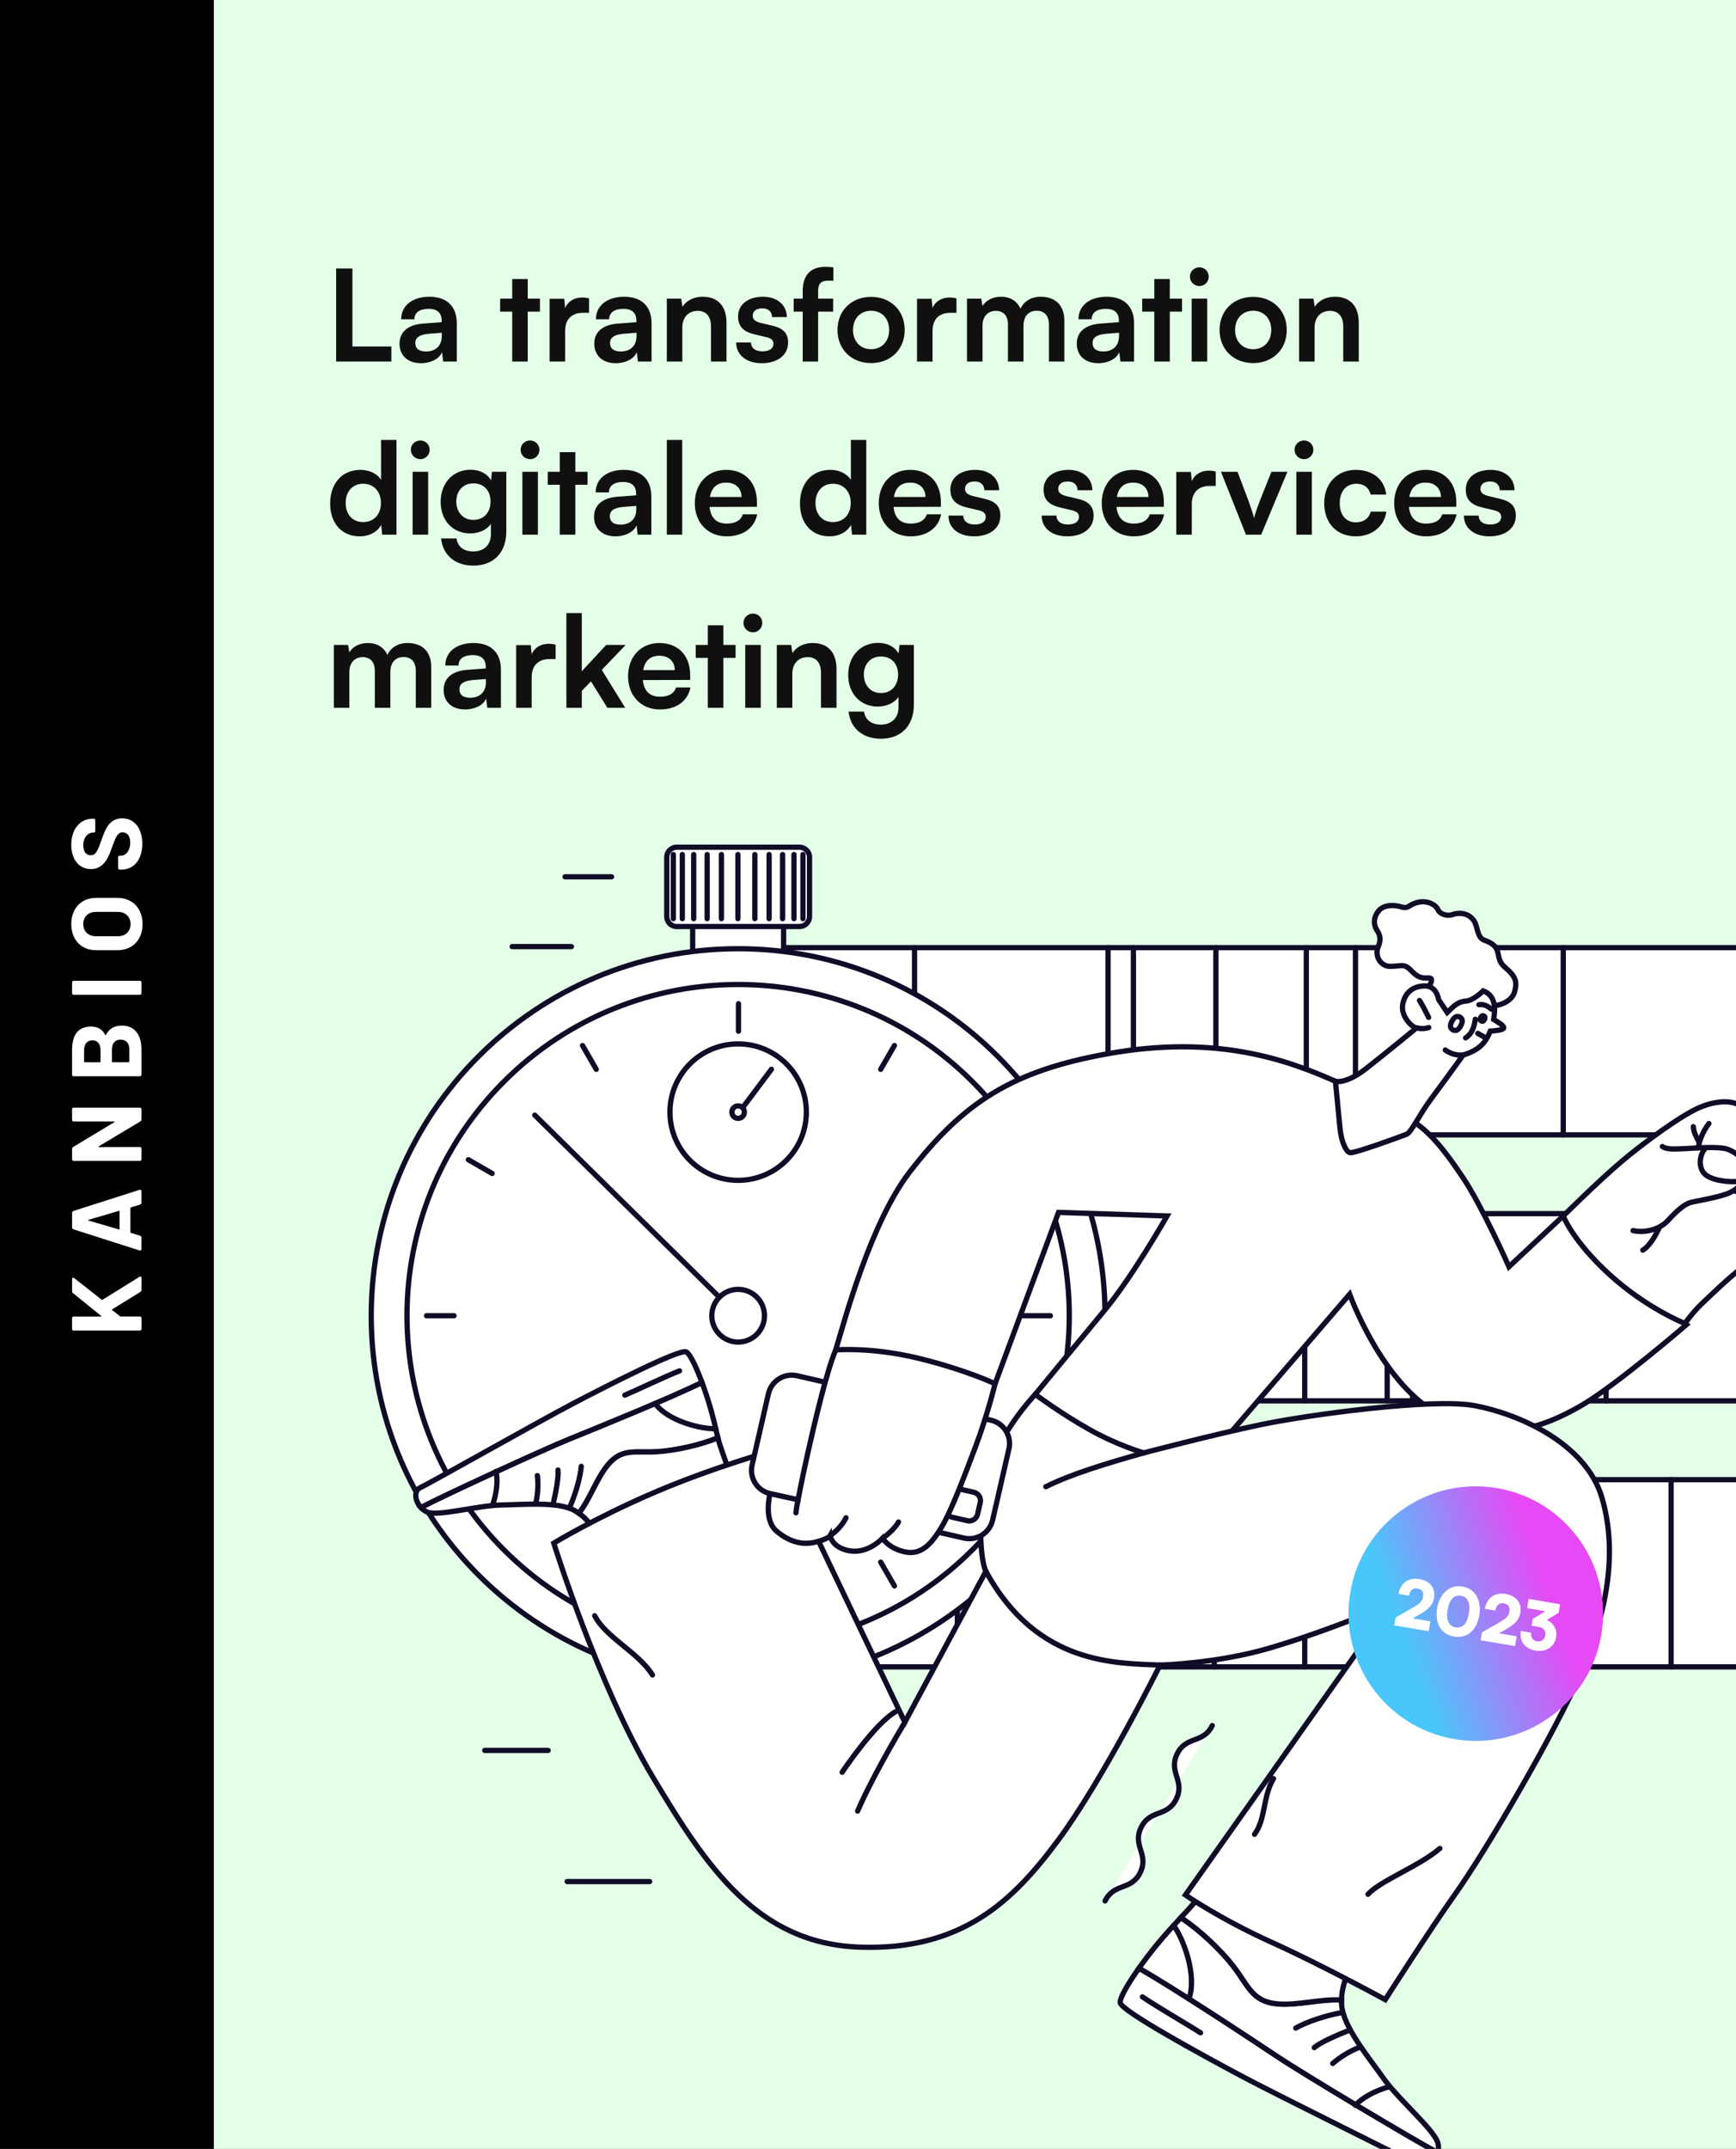 <?xml version="1.0" encoding="UTF-8"?>
<svg xmlns="http://www.w3.org/2000/svg" width="341" height="422" viewBox="0 0 341 422" fill="none">
  <rect x="0" y="0" width="341" height="422" fill="#333333" stroke="none"/>
  <g clip-path="url(#clip0_632_3791)">
    <rect width="341" height="422" fill="#E4FFE7"></rect>
    <path d="M342.584 186.101H152.535V222.865H342.584V186.101Z" fill="white" stroke="#100C27" stroke-width="1.034" stroke-miterlimit="10" stroke-linecap="round" stroke-linejoin="round"></path>
    <path d="M307.066 186.101V222.865" stroke="#100C27" stroke-width="1.034" stroke-miterlimit="10" stroke-linecap="round" stroke-linejoin="round"></path>
    <path d="M266.254 186.101V222.865" stroke="#100C27" stroke-width="1.034" stroke-miterlimit="10" stroke-linecap="round" stroke-linejoin="round"></path>
    <path d="M256.594 186.101V222.865" stroke="#100C27" stroke-width="1.034" stroke-miterlimit="10" stroke-linecap="round" stroke-linejoin="round"></path>
    <path d="M238.836 186.101V222.865" stroke="#100C27" stroke-width="1.034" stroke-miterlimit="10" stroke-linecap="round" stroke-linejoin="round"></path>
    <path d="M222.635 186.101V222.865" stroke="#100C27" stroke-width="1.034" stroke-miterlimit="10" stroke-linecap="round" stroke-linejoin="round"></path>
    <path d="M217.649 186.101V222.865" stroke="#100C27" stroke-width="1.034" stroke-miterlimit="10" stroke-linecap="round" stroke-linejoin="round"></path>
    <path d="M179.641 186.101V222.865" stroke="#100C27" stroke-width="1.034" stroke-miterlimit="10" stroke-linecap="round" stroke-linejoin="round"></path>
    <path d="M152.535 275.103H342.584V238.339L152.535 238.339V275.103Z" fill="white" stroke="#100C27" stroke-width="1.034" stroke-miterlimit="10" stroke-linecap="round" stroke-linejoin="round"></path>
    <path d="M188.053 238.339V275.103" stroke="#100C27" stroke-width="1.034" stroke-miterlimit="10" stroke-linecap="round" stroke-linejoin="round"></path>
    <path d="M228.866 238.339V275.103" stroke="#100C27" stroke-width="1.034" stroke-miterlimit="10" stroke-linecap="round" stroke-linejoin="round"></path>
    <path d="M238.525 238.339V275.103" stroke="#100C27" stroke-width="1.034" stroke-miterlimit="10" stroke-linecap="round" stroke-linejoin="round"></path>
    <path d="M256.284 238.339V275.103" stroke="#100C27" stroke-width="1.034" stroke-miterlimit="10" stroke-linecap="round" stroke-linejoin="round"></path>
    <path d="M272.484 238.339V275.103" stroke="#100C27" stroke-width="1.034" stroke-miterlimit="10" stroke-linecap="round" stroke-linejoin="round"></path>
    <path d="M277.469 238.339V275.103" stroke="#100C27" stroke-width="1.034" stroke-miterlimit="10" stroke-linecap="round" stroke-linejoin="round"></path>
    <path d="M315.479 238.339V275.103" stroke="#100C27" stroke-width="1.034" stroke-miterlimit="10" stroke-linecap="round" stroke-linejoin="round"></path>
    <path d="M152.535 327.341H342.584V290.577H152.535V327.341Z" fill="white" stroke="#100C27" stroke-width="1.034" stroke-miterlimit="10" stroke-linecap="round" stroke-linejoin="round"></path>
    <path d="M188.053 290.576V327.339" stroke="#100C27" stroke-width="1.034" stroke-miterlimit="10" stroke-linecap="round" stroke-linejoin="round"></path>
    <path d="M228.866 290.576V327.339" stroke="#100C27" stroke-width="1.034" stroke-miterlimit="10" stroke-linecap="round" stroke-linejoin="round"></path>
    <path d="M238.525 290.576V327.339" stroke="#100C27" stroke-width="1.034" stroke-miterlimit="10" stroke-linecap="round" stroke-linejoin="round"></path>
    <path d="M256.284 290.576V327.339" stroke="#100C27" stroke-width="1.034" stroke-miterlimit="10" stroke-linecap="round" stroke-linejoin="round"></path>
    <path d="M272.484 290.576V327.339" stroke="#100C27" stroke-width="1.034" stroke-miterlimit="10" stroke-linecap="round" stroke-linejoin="round"></path>
    <path d="M277.469 290.576V327.339" stroke="#100C27" stroke-width="1.034" stroke-miterlimit="10" stroke-linecap="round" stroke-linejoin="round"></path>
    <path d="M328.253 290.576V327.339" stroke="#100C27" stroke-width="1.034" stroke-miterlimit="10" stroke-linecap="round" stroke-linejoin="round"></path>
    <path d="M153.922 180.5H136.06V190.47H153.922V180.5Z" fill="white" stroke="#100C27" stroke-width="1.034" stroke-miterlimit="10"></path>
    <path d="M144.991 330.455C184.796 330.455 217.064 298.187 217.064 258.382C217.064 218.578 184.796 186.31 144.991 186.31C105.187 186.31 72.919 218.578 72.919 258.382C72.919 298.187 105.187 330.455 144.991 330.455Z" fill="white" stroke="#100C27" stroke-width="1.034" stroke-miterlimit="10"></path>
    <path d="M190.985 304.377C216.387 278.974 216.387 237.789 190.985 212.387C165.582 186.985 124.397 186.985 98.995 212.387C73.593 237.789 73.593 278.974 98.995 304.377C124.397 329.779 165.582 329.779 190.985 304.377Z" fill="white" stroke="#100C27" stroke-width="1.034" stroke-miterlimit="10"></path>
    <path d="M145.059 197.11V202.51" stroke="#100C27" stroke-width="1.034" stroke-miterlimit="10" stroke-linecap="round" stroke-linejoin="round"></path>
    <path d="M145.059 314.254V319.656" stroke="#100C27" stroke-width="1.034" stroke-miterlimit="10" stroke-linecap="round" stroke-linejoin="round"></path>
    <path d="M206.33 258.382H200.931" stroke="#100C27" stroke-width="1.034" stroke-miterlimit="10" stroke-linecap="round" stroke-linejoin="round"></path>
    <path d="M89.186 258.382H83.785" stroke="#100C27" stroke-width="1.034" stroke-miterlimit="10" stroke-linecap="round" stroke-linejoin="round"></path>
    <path d="M198.123 227.746L193.446 230.447" stroke="#100C27" stroke-width="1.034" stroke-miterlimit="10" stroke-linecap="round" stroke-linejoin="round"></path>
    <path d="M96.672 286.319L91.995 289.019" stroke="#100C27" stroke-width="1.034" stroke-miterlimit="10" stroke-linecap="round" stroke-linejoin="round"></path>
    <path d="M175.695 205.318L172.993 209.996" stroke="#100C27" stroke-width="1.034" stroke-miterlimit="10" stroke-linecap="round" stroke-linejoin="round"></path>
    <path d="M117.122 306.769L114.422 311.446" stroke="#100C27" stroke-width="1.034" stroke-miterlimit="10" stroke-linecap="round" stroke-linejoin="round"></path>
    <path d="M114.422 205.318L117.122 209.996" stroke="#100C27" stroke-width="1.034" stroke-miterlimit="10" stroke-linecap="round" stroke-linejoin="round"></path>
    <path d="M172.993 306.769L175.695 311.446" stroke="#100C27" stroke-width="1.034" stroke-miterlimit="10" stroke-linecap="round" stroke-linejoin="round"></path>
    <path d="M91.995 227.746L96.672 230.447" stroke="#100C27" stroke-width="1.034" stroke-miterlimit="10" stroke-linecap="round" stroke-linejoin="round"></path>
    <path d="M193.446 286.319L198.123 289.019" stroke="#100C27" stroke-width="1.034" stroke-miterlimit="10" stroke-linecap="round" stroke-linejoin="round"></path>
    <path d="M157.053 181.953H132.929C131.848 181.953 130.971 181.076 130.971 179.995V168.334C130.971 167.253 131.848 166.375 132.929 166.375H157.053C158.134 166.375 159.011 167.253 159.011 168.334V179.995C159.011 181.076 158.134 181.953 157.053 181.953Z" fill="white" stroke="#100C27" stroke-width="1.034" stroke-miterlimit="10"></path>
    <path d="M141.709 167.813V180.412" stroke="#100C27" stroke-width="1.034" stroke-miterlimit="10" stroke-linecap="round" stroke-linejoin="round"></path>
    <path d="M138.905 167.813V180.412" stroke="#100C27" stroke-width="1.034" stroke-miterlimit="10" stroke-linecap="round" stroke-linejoin="round"></path>
    <path d="M136.258 167.813V180.412" stroke="#100C27" stroke-width="1.034" stroke-miterlimit="10" stroke-linecap="round" stroke-linejoin="round"></path>
    <path d="M134.025 167.813V180.412" stroke="#100C27" stroke-width="1.034" stroke-miterlimit="10" stroke-linecap="round" stroke-linejoin="round"></path>
    <path d="M132.26 167.813V180.412" stroke="#100C27" stroke-width="1.034" stroke-miterlimit="10" stroke-linecap="round" stroke-linejoin="round"></path>
    <path d="M148.272 167.813V180.412" stroke="#100C27" stroke-width="1.034" stroke-miterlimit="10" stroke-linecap="round" stroke-linejoin="round"></path>
    <path d="M144.948 167.813V180.412" stroke="#100C27" stroke-width="1.034" stroke-miterlimit="10" stroke-linecap="round" stroke-linejoin="round"></path>
    <path d="M151.075 167.813V180.412" stroke="#100C27" stroke-width="1.034" stroke-miterlimit="10" stroke-linecap="round" stroke-linejoin="round"></path>
    <path d="M153.724 167.813V180.412" stroke="#100C27" stroke-width="1.034" stroke-miterlimit="10" stroke-linecap="round" stroke-linejoin="round"></path>
    <path d="M155.956 167.813V180.412" stroke="#100C27" stroke-width="1.034" stroke-miterlimit="10" stroke-linecap="round" stroke-linejoin="round"></path>
    <path d="M157.721 167.813V180.412" stroke="#100C27" stroke-width="1.034" stroke-miterlimit="10" stroke-linecap="round" stroke-linejoin="round"></path>
    <path d="M144.992 231.797C152.391 231.797 158.389 225.799 158.389 218.4C158.389 211.001 152.391 205.003 144.992 205.003C137.593 205.003 131.595 211.001 131.595 218.4C131.595 225.799 137.593 231.797 144.992 231.797Z" fill="white" stroke="#100C27" stroke-width="1.034" stroke-miterlimit="10" stroke-linecap="round" stroke-linejoin="round"></path>
    <path d="M146.217 218.4C146.217 219.078 145.669 219.626 144.991 219.626C144.314 219.626 143.766 219.078 143.766 218.4C143.766 217.723 144.314 217.174 144.991 217.174C145.667 217.174 146.217 217.723 146.217 218.4Z" fill="white" stroke="#100C27" stroke-width="1.034" stroke-miterlimit="10" stroke-linecap="round" stroke-linejoin="round"></path>
    <path d="M151.534 209.987L145.926 217.465" stroke="#100C27" stroke-width="1.034" stroke-miterlimit="10" stroke-linecap="round" stroke-linejoin="round"></path>
    <path d="M105.04 218.988L144.781 258.175" stroke="#100C27" stroke-width="1.034" stroke-miterlimit="10" stroke-linecap="round" stroke-linejoin="round"></path>
    <path d="M144.992 263.558C147.85 263.558 150.167 261.241 150.167 258.382C150.167 255.524 147.85 253.207 144.992 253.207C142.133 253.207 139.816 255.524 139.816 258.382C139.816 261.241 142.133 263.558 144.992 263.558Z" fill="white" stroke="#100C27" stroke-width="1.034" stroke-miterlimit="10"></path>
    <path d="M282.437 422.765C277.972 420.426 256.286 407.479 250.883 403.878C245.64 400.38 230.036 390.07 223.706 386.541C224.792 385.002 225.989 383.431 227.101 382.069C228.887 379.88 230.514 378.137 231.964 376.577C235.643 378.99 239.761 382.904 242.263 386.121C245.171 389.858 245.899 392.975 250.676 393.494C254.805 393.941 259.547 392.454 263.507 392.775C263.501 393.147 263.514 393.525 263.551 393.909C263.966 398.166 268.745 403.878 271.758 408.137C274.768 412.394 281.83 418.316 282.454 420.91C282.602 421.526 282.58 422.165 282.437 422.765Z" fill="white" stroke="#100C27" stroke-width="1.034" stroke-miterlimit="10"></path>
    <path d="M265.631 385.912C265.631 385.912 263.564 389.01 263.507 392.777C259.547 392.454 254.803 393.942 250.676 393.496C245.897 392.977 245.17 389.86 242.263 386.122C239.761 382.905 235.643 378.992 231.964 376.578C233.126 375.327 234.176 374.189 235.1 373.037L265.631 385.912Z" fill="white" stroke="#100C27" stroke-width="1.034" stroke-miterlimit="10"></path>
    <path d="M282.437 422.765C281.975 424.701 280.244 426.248 278.82 425.375C276.949 424.232 251.507 411.771 243.718 407.615C235.929 403.462 220.143 394.842 220.039 393.283C219.97 392.265 221.641 389.461 223.706 386.541C230.036 390.07 245.638 400.379 250.883 403.877C256.284 407.479 277.97 420.426 282.437 422.765Z" fill="white" stroke="#100C27" stroke-width="1.034" stroke-miterlimit="10"></path>
    <path d="M263.448 395.259C260.54 395.778 256.697 397.025 254.517 398.271Z" fill="white"></path>
    <path d="M263.448 395.259C260.54 395.778 256.697 397.025 254.517 398.271" stroke="#100C27" stroke-width="1.034" stroke-miterlimit="10" stroke-linecap="round" stroke-linejoin="round"></path>
    <path d="M265.11 398.687C262.411 399.724 259.19 401.179 258.152 402.114Z" fill="white"></path>
    <path d="M265.11 398.687C262.411 399.724 259.19 401.179 258.152 402.114" stroke="#100C27" stroke-width="1.034" stroke-miterlimit="10" stroke-linecap="round" stroke-linejoin="round"></path>
    <path d="M266.876 402.114C265.007 402.841 262.93 404.191 261.787 405.229Z" fill="white"></path>
    <path d="M266.876 402.114C265.007 402.841 262.93 404.191 261.787 405.229" stroke="#100C27" stroke-width="1.034" stroke-miterlimit="10" stroke-linecap="round" stroke-linejoin="round"></path>
    <path d="M272.9 409.799C270.097 410.527 267.395 412.084 266.254 413.433Z" fill="white"></path>
    <path d="M272.9 409.799C270.097 410.527 267.395 412.084 266.254 413.433" stroke="#100C27" stroke-width="1.034" stroke-miterlimit="10" stroke-linecap="round" stroke-linejoin="round"></path>
    <path d="M230.528 378.125C232.397 380.617 235.202 387.887 233.54 392.559Z" fill="white"></path>
    <path d="M230.528 378.125C232.397 380.617 235.202 387.887 233.54 392.559" stroke="#100C27" stroke-width="1.034" stroke-miterlimit="10" stroke-linecap="round" stroke-linejoin="round"></path>
    <path d="M224.4 392.144C226.79 393.806 234.267 398.168 235.823 399.205Z" fill="white"></path>
    <path d="M224.4 392.144C226.79 393.806 234.267 398.168 235.823 399.205" stroke="#100C27" stroke-width="1.034" stroke-miterlimit="10" stroke-linecap="round" stroke-linejoin="round"></path>
    <path d="M82.67 296.041C86.568 293.967 106.645 284.683 111.919 282.556C117.039 280.492 132.201 274.305 137.882 271.471C138.458 273.017 139.002 274.658 139.439 276.136C140.139 278.51 140.595 280.547 141.007 282.366C137.444 283.833 132.579 284.878 129.017 285.099C124.878 285.354 122.264 284.34 119.528 287.54C117.165 290.305 115.896 294.469 113.708 297.173C113.443 296.986 113.164 296.808 112.867 296.644C109.585 294.841 103.092 295.474 98.524 295.548C93.959 295.622 86.189 297.801 84.003 296.972C83.485 296.773 83.034 296.441 82.67 296.041Z" fill="white" stroke="#100C27" stroke-width="1.034" stroke-miterlimit="10"></path>
    <path d="M117.621 302.099C117.621 302.099 116.403 299.073 113.708 297.171C115.897 294.467 117.166 290.303 119.528 287.538C122.264 284.338 124.878 285.354 129.017 285.097C132.579 284.878 137.444 283.831 141.007 282.364C141.338 283.823 143.003 288.21 143.381 289.448L117.621 302.099Z" fill="white" stroke="#100C27" stroke-width="1.034" stroke-miterlimit="10"></path>
    <path d="M82.67 296.041C81.498 294.75 81.236 292.734 82.568 292.136C84.32 291.348 105.9 279.108 112.755 275.529C119.606 271.95 133.639 264.794 134.817 265.489C135.587 265.942 136.789 268.537 137.88 271.471C132.201 274.305 117.037 280.492 111.917 282.556C106.645 284.685 86.568 293.969 82.67 296.041Z" fill="white" stroke="#100C27" stroke-width="1.034" stroke-miterlimit="10"></path>
    <path d="M111.941 295.903C113.003 293.544 114 290.15 114.177 287.957Z" fill="white"></path>
    <path d="M111.941 295.903C113.003 293.544 114 290.15 114.177 287.957" stroke="#100C27" stroke-width="1.034" stroke-miterlimit="10" stroke-linecap="round" stroke-linejoin="round"></path>
    <path d="M108.642 295.411C109.224 292.946 109.764 289.9 109.602 288.686Z" fill="white"></path>
    <path d="M108.642 295.411C109.224 292.946 109.764 289.9 109.602 288.686" stroke="#100C27" stroke-width="1.034" stroke-miterlimit="10" stroke-linecap="round" stroke-linejoin="round"></path>
    <path d="M105.292 294.994C105.69 293.284 105.74 291.115 105.554 289.776Z" fill="white"></path>
    <path d="M105.292 294.994C105.69 293.284 105.74 291.115 105.554 289.776" stroke="#100C27" stroke-width="1.034" stroke-miterlimit="10" stroke-linecap="round" stroke-linejoin="round"></path>
    <path d="M96.758 295.553C97.618 293.167 97.825 290.445 97.413 288.952Z" fill="white"></path>
    <path d="M96.758 295.553C97.618 293.167 97.825 290.445 97.413 288.952" stroke="#100C27" stroke-width="1.034" stroke-miterlimit="10" stroke-linecap="round" stroke-linejoin="round"></path>
    <path d="M140.597 280.565C137.872 280.685 131.229 279.12 128.671 275.61Z" fill="white"></path>
    <path d="M140.597 280.565C137.872 280.685 131.229 279.12 128.671 275.61" stroke="#100C27" stroke-width="1.034" stroke-miterlimit="10" stroke-linecap="round" stroke-linejoin="round"></path>
    <path d="M133.487 269.207C131.104 270.114 124.257 273.365 122.736 273.977Z" fill="white"></path>
    <path d="M133.487 269.207C131.104 270.114 124.257 273.365 122.736 273.977" stroke="#100C27" stroke-width="1.034" stroke-miterlimit="10" stroke-linecap="round" stroke-linejoin="round"></path>
    <path d="M262.307 212.342C252.371 207.911 238.628 203.238 217.963 206.872C198.845 210.234 189.265 216.461 178.706 230.135C171.002 240.113 165.828 259.56 164.166 265.099L195.46 271.745L207.922 238.096L229.246 238.789C229.246 238.789 222.46 250.697 217.061 257.207C211.661 263.715 203.352 273.822 203.352 273.822C203.352 273.822 209.791 280.746 214.359 283.099C218.93 285.452 223.983 286.63 223.983 286.63C223.983 286.63 236.445 282.684 241.291 281.853L265.108 254.159C265.108 254.159 271.616 272.298 283.11 277.975C294.604 283.652 303.187 280.191 310.111 276.313C317.034 272.436 331.297 260.113 331.297 260.113L307.064 238.789L296.402 248.759C296.402 248.759 291.221 237.043 287.401 231.313C282.97 224.667 279.924 221.343 276.185 219.405C272.451 217.466 262.307 212.342 262.307 212.342Z" fill="white" stroke="#100C27" stroke-width="1.034" stroke-miterlimit="10"></path>
    <path d="M293.135 197.509C294.849 197.509 297.064 196.488 297.514 194.758C298.029 192.777 297.809 191.832 295.574 189.911C293.342 187.991 295.54 186.034 291.594 184.65C290.073 184.115 290.328 182 289.516 180.807C288.408 179.18 286.436 179.18 285.344 179.595C284.253 180.011 282.8 179.492 282.436 178.609C282.072 177.726 280.41 176.74 278.49 177.208C276.569 177.675 276.776 178.557 275.218 178.09C273.659 177.623 271.739 177.692 270.753 178.938C269.767 180.185 269.749 181.604 270.51 182.747C271.244 183.848 271.22 184.79 270.648 186.139C270.077 187.489 270.977 189.774 273.106 189.774C275.235 189.774 275.771 189.134 277.121 190.536C278.471 191.937 279.095 192.111 280.652 192.06C282.21 192.008 279.942 194.708 279.942 194.708L283.602 200.004L293.135 197.509Z" fill="white" stroke="#100C27" stroke-width="1.034" stroke-miterlimit="10"></path>
    <path d="M295.368 201.854C295.399 201.338 294.183 200.717 293.392 200.2C293.531 199.428 293.592 198.669 293.568 197.978C293.499 195.901 292.416 194.992 291.344 194.577C291.344 194.577 289.496 196.485 287.891 196.602C286.099 196.732 285.148 198.038 284.282 198.835L282.595 196.316C282.595 196.316 282.231 193.565 279.843 193.616C277.455 193.668 275.949 194.966 275.533 197.251C275.118 199.535 277.299 201.716 278.233 201.873C278.233 201.873 272.313 206.753 268.315 209.868C264.317 212.984 262.309 212.344 262.309 212.344C262.309 212.344 262.931 218.523 263.191 221.379C263.452 224.236 264.386 226.156 265.165 226.365C265.944 226.572 275.447 223.093 276.33 222.731C277.212 222.367 278.857 218.802 281.193 215.687C283.529 212.572 287.423 207.17 287.423 207.17C287.423 207.17 290.14 206.531 291.561 204.626C292.04 203.983 292.43 203.252 292.737 202.488C293.673 202.431 295.342 202.276 295.368 201.854Z" fill="white" stroke="#100C27" stroke-width="1.034" stroke-miterlimit="10"></path>
    <path d="M291.595 200.191C291.431 200.526 291.222 200.634 290.976 200.512C290.729 200.391 290.686 200.16 290.848 199.826C291.012 199.491 291.22 199.383 291.467 199.505C291.713 199.626 291.757 199.859 291.595 200.191Z" fill="white" stroke="#100C27" stroke-width="1.034" stroke-miterlimit="10"></path>
    <path d="M290.278 202.935C291.083 203.402 291.811 203.791 291.811 203.791Z" fill="white"></path>
    <path d="M290.278 202.935C291.083 203.402 291.811 203.791 291.811 203.791" stroke="#100C27" stroke-width="1.034" stroke-miterlimit="10" stroke-linecap="round" stroke-linejoin="round"></path>
    <path d="M289.785 200.157C289.63 201.3 289.318 202.909 287.891 203.817Z" fill="white"></path>
    <path d="M289.785 200.157C289.63 201.3 289.318 202.909 287.891 203.817" stroke="#100C27" stroke-width="1.034" stroke-miterlimit="10" stroke-linecap="round" stroke-linejoin="round"></path>
    <path d="M290.513 197.301C291.473 197.12 292.356 197.664 292.954 198.183Z" fill="white"></path>
    <path d="M290.513 197.301C291.473 197.12 292.356 197.664 292.954 198.183" stroke="#100C27" stroke-width="1.034" stroke-miterlimit="10" stroke-linecap="round" stroke-linejoin="round"></path>
    <path d="M285.39 202.243C284.823 201.935 284.763 201.355 285.214 200.523C285.666 199.692 286.185 199.425 286.752 199.733C287.319 200.042 287.38 200.621 286.928 201.454C286.478 202.285 285.959 202.55 285.39 202.243Z" fill="white" stroke="#100C27" stroke-width="1.034" stroke-miterlimit="10"></path>
    <path d="M278.829 196.47C279.505 197.508 280.62 199.794 280.62 199.794Z" fill="white"></path>
    <path d="M278.829 196.47C279.505 197.508 280.62 199.794 280.62 199.794" stroke="#100C27" stroke-width="1.034" stroke-miterlimit="10" stroke-linecap="round" stroke-linejoin="round"></path>
    <path d="M278.231 201.871C279.243 202.105 280.152 201.974 280.647 201.793Z" fill="white"></path>
    <path d="M278.231 201.871C279.243 202.105 280.152 201.974 280.647 201.793" stroke="#100C27" stroke-width="1.034" stroke-miterlimit="10" stroke-linecap="round" stroke-linejoin="round"></path>
    <path d="M287.421 207.167C285.889 207.374 284.539 206.674 283.891 206.207Z" fill="white"></path>
    <path d="M287.421 207.167C285.889 207.374 284.539 206.674 283.891 206.207" stroke="#100C27" stroke-width="1.034" stroke-miterlimit="10" stroke-linecap="round" stroke-linejoin="round"></path>
    <path d="M307.067 238.789C307.067 238.789 314.129 231.797 318.561 228.058C322.992 224.318 330.469 218.85 334.07 217.395C337.67 215.941 340.647 216.148 342.102 217.326C343.555 218.503 343.695 220.165 343.695 220.165C343.695 220.165 346.534 219.472 347.988 220.719C349.441 221.965 349.303 224.18 349.303 224.18C349.303 224.18 351.899 224.232 352.661 226.447C353.423 228.663 352.211 230.619 352.211 230.619C352.211 230.619 353.596 232.628 352.696 235.812C351.796 238.996 348.956 240.451 348.956 240.451C348.956 240.451 345.01 246.682 341.964 249.106C338.918 251.529 336.494 253.952 334.556 255.751C332.618 257.551 330.956 259.906 330.956 259.906C330.956 259.906 323.411 256.929 316.141 250.283C308.867 243.635 307.067 238.789 307.067 238.789Z" fill="white" stroke="#100C27" stroke-width="1.034" stroke-miterlimit="10"></path>
    <path d="M326.54 225.149C327.423 225.825 329.24 225.617 331.005 225.565C332.771 225.513 337.757 224.994 339.574 225.772C341.391 226.551 342.689 227.692 342.637 229.978C342.585 232.263 341.599 233.354 339.729 234.236C337.858 235.119 333.135 235.847 332.043 236.157C330.954 236.469 329.447 237.662 327.733 239.584C326.02 241.505 323.008 242.181 320.775 241.662" fill="white"></path>
    <path d="M326.54 225.149C327.423 225.825 329.24 225.617 331.005 225.565C332.771 225.513 337.757 224.994 339.574 225.772C341.391 226.551 342.689 227.692 342.637 229.978C342.585 232.263 341.599 233.354 339.729 234.236C337.858 235.119 333.135 235.847 332.043 236.157C330.954 236.469 329.447 237.662 327.733 239.584C326.02 241.505 323.008 242.181 320.775 241.662" stroke="#100C27" stroke-width="1.034" stroke-miterlimit="10" stroke-linecap="round" stroke-linejoin="round"></path>
    <path d="M334.9 225.565C333.757 226.915 333.446 229.72 335.315 230.913C337.184 232.107 341.027 232.263 342.221 231.847" fill="white"></path>
    <path d="M334.9 225.565C333.757 226.915 333.446 229.72 335.315 230.913C337.184 232.107 341.027 232.263 342.221 231.847" stroke="#100C27" stroke-width="1.034" stroke-miterlimit="10" stroke-linecap="round" stroke-linejoin="round"></path>
    <path d="M343.691 220.166C343.829 222.086 342.479 225.513 341.39 226.76Z" fill="white"></path>
    <path d="M343.691 220.166C343.829 222.086 342.479 225.513 341.39 226.76" stroke="#100C27" stroke-width="1.034" stroke-miterlimit="10" stroke-linecap="round" stroke-linejoin="round"></path>
    <path d="M349 224C348.465 227.024 346.736 229.438 345 231.5C343.264 233.562 341.608 234.137 341 233.982" fill="#FF9B9D"></path>
    <path d="M349 224C348.465 227.024 346.736 229.438 345 231.5C343.264 233.562 341.608 234.137 341 233.982" stroke="#100C27" stroke-width="1.034" stroke-miterlimit="10" stroke-linecap="round" stroke-linejoin="round"></path>
    <path d="M352.5 230C351.133 232.683 347.836 235.741 345.5 236C343.5 236 343.5 236.314 341.5 234.5" fill="#FF9B9D"></path>
    <path d="M352.5 230C351.133 232.683 347.836 235.741 345.5 236C343.5 236 343.5 236.314 341.5 234.5" stroke="#100C27" stroke-width="1.034" stroke-miterlimit="10" stroke-linecap="round" stroke-linejoin="round"></path>
    <path d="M335.679 220.632C334.226 222.606 333.862 224.06 333.55 225.409Z" fill="white"></path>
    <path d="M335.679 220.632C334.226 222.606 333.862 224.06 333.55 225.409" stroke="#100C27" stroke-width="1.034" stroke-miterlimit="10" stroke-linecap="round" stroke-linejoin="round"></path>
    <path d="M332.615 221.255C332.667 222.398 333.394 223.644 333.707 224.215Z" fill="white"></path>
    <path d="M332.615 221.255C332.667 222.398 333.394 223.644 333.707 224.215" stroke="#100C27" stroke-width="1.034" stroke-miterlimit="10" stroke-linecap="round" stroke-linejoin="round"></path>
    <path d="M325.967 240.987C325.188 242.701 323.993 244.727 322.695 245.504Z" fill="white"></path>
    <path d="M325.967 240.987C325.188 242.701 323.993 244.727 322.695 245.504" stroke="#100C27" stroke-width="1.034" stroke-miterlimit="10" stroke-linecap="round" stroke-linejoin="round"></path>
    <path d="M203.354 273.822C199.061 278.53 193.106 286.838 192.691 296.53C192.276 306.223 193.66 308.578 193.66 308.578L177.736 338.209L152.259 284.761C152.259 284.761 140.212 288.085 128.58 293.069C116.948 298.053 108.778 303.038 108.778 303.038C108.778 303.038 117.502 331.01 128.164 348.872C138.827 366.734 148.797 381.69 168.874 382.381C188.952 383.072 198.921 373.38 207.784 361.473C216.646 349.565 227.862 326.993 227.862 326.993C227.862 326.993 238.94 326.715 249.325 323.669C261.384 320.132 273.28 314.946 273.28 314.946L232.848 372.134C232.848 372.134 239.633 376.842 249.741 381.41C259.848 385.981 272.104 392.695 272.104 392.695C272.104 392.695 281.036 378.695 285.674 372.203C291.904 363.479 305.613 340.009 310.599 328.377C315.505 316.93 317.869 305.114 314.683 294.175C311.499 283.237 297.928 277.56 289.62 276.036C281.312 274.514 256.942 277.836 247.663 279.775C238.387 281.713 224.678 285.314 224.678 285.314C224.678 285.314 219.694 283.93 214.015 280.744C208.34 277.56 203.354 273.822 203.354 273.822Z" fill="white" stroke="#100C27" stroke-width="1.034" stroke-miterlimit="10"></path>
    <path d="M189.358 302.049L151.26 293.32C148.736 292.743 147.157 290.226 147.736 287.702L150.944 273.696C151.522 271.172 154.039 269.593 156.563 270.172L194.661 278.901C197.185 279.478 198.764 281.995 198.185 284.519L194.976 298.525C194.397 301.049 191.882 302.628 189.358 302.049Z" fill="white" stroke="#100C27" stroke-width="1.034" stroke-miterlimit="10"></path>
    <path d="M190.021 298.639L187.037 297.956C186.141 297.751 185.58 296.858 185.787 295.961L186.322 293.625C186.527 292.729 187.42 292.169 188.316 292.375L191.3 293.06C192.197 293.265 192.757 294.158 192.55 295.055L192.016 297.391C191.809 298.285 190.918 298.846 190.021 298.639Z" fill="white" stroke="#100C27" stroke-width="1.034" stroke-miterlimit="10"></path>
    <path d="M164.167 265.099C162.437 268.976 159.875 279.984 158.697 285.247C157.52 290.508 156.76 294.524 156.76 294.524L151.26 293.322C151.26 293.322 149.905 298.47 152.536 300.687C155.167 302.902 157.728 303.456 160.221 302.833C162.714 302.211 163.061 301.587 163.061 301.587C163.061 301.587 163.407 304.011 167.007 304.564C170.606 305.117 173.377 302.071 173.377 302.071C173.377 302.071 174.485 304.08 177.808 304.771C181.131 305.464 183.138 302.902 184.938 299.925C186.738 296.948 189.162 290.648 191.584 284.209C194.008 277.77 195.461 271.746 195.461 271.746C195.461 271.746 189.853 269.047 180.506 266.761C171.16 264.475 164.167 265.099 164.167 265.099Z" fill="white" stroke="#100C27" stroke-width="1.034" stroke-miterlimit="10"></path>
    <path d="M163.059 301.585C165.343 299.992 166.174 298.054 166.174 298.054Z" fill="#FF9B9D"></path>
    <path d="M163.059 301.585C165.343 299.992 166.174 298.054 166.174 298.054" stroke="#100C27" stroke-width="1.034" stroke-miterlimit="10" stroke-linecap="round" stroke-linejoin="round"></path>
    <path d="M173.375 302.069C175.799 300.339 176.49 298.885 176.49 298.885Z" fill="#FF9B9D"></path>
    <path d="M173.375 302.069C175.799 300.339 176.49 298.885 176.49 298.885" stroke="#100C27" stroke-width="1.034" stroke-miterlimit="10" stroke-linecap="round" stroke-linejoin="round"></path>
    <path d="M156.759 294.524C156.413 296.255 156.344 297.086 156.344 297.086Z" fill="#FF9B9D"></path>
    <path d="M156.759 294.524C156.413 296.255 156.344 297.086 156.344 297.086" stroke="#100C27" stroke-width="1.034" stroke-miterlimit="10" stroke-linecap="round" stroke-linejoin="round"></path>
    <path d="M227.863 326.995C219.416 326.579 203.769 327.133 193.661 308.578Z" fill="white"></path>
    <path d="M227.863 326.995C219.416 326.579 203.769 327.133 193.661 308.578" stroke="#100C27" stroke-width="1.034" stroke-miterlimit="10" stroke-linecap="round" stroke-linejoin="round"></path>
    <path d="M224.679 285.314C217.34 287.392 210.417 289.469 205.433 291.96Z" fill="white"></path>
    <path d="M224.679 285.314C217.34 287.392 210.417 289.469 205.433 291.96" stroke="#100C27" stroke-width="1.034" stroke-miterlimit="10" stroke-linecap="round" stroke-linejoin="round"></path>
    <path d="M273.281 314.948C278.267 308.162 282.42 303.178 285.744 300.408Z" fill="white"></path>
    <path d="M273.281 314.948C278.267 308.162 282.42 303.178 285.744 300.408" stroke="#100C27" stroke-width="1.034" stroke-miterlimit="10" stroke-linecap="round" stroke-linejoin="round"></path>
    <path d="M177.737 338.209C173.306 345.686 170.12 351.778 168.46 355.656Z" fill="white"></path>
    <path d="M177.737 338.209C173.306 345.686 170.12 351.778 168.46 355.656" stroke="#100C27" stroke-width="1.034" stroke-miterlimit="10" stroke-linecap="round" stroke-linejoin="round"></path>
    <path d="M175.937 336.133C171.782 338.487 165.414 348.041 165.414 348.041Z" fill="white"></path>
    <path d="M175.937 336.133C171.782 338.487 165.414 348.041 165.414 348.041" stroke="#100C27" stroke-width="1.034" stroke-miterlimit="10" stroke-linecap="round" stroke-linejoin="round"></path>
    <path d="M276.743 302.208C273.419 307.607 272.588 310.515 270.928 315.224Z" fill="white"></path>
    <path d="M276.743 302.208C273.419 307.607 272.588 310.515 270.928 315.224" stroke="#100C27" stroke-width="1.034" stroke-miterlimit="10" stroke-linecap="round" stroke-linejoin="round"></path>
    <path d="M116.812 317.301C119.027 321.593 125.397 324.502 128.166 328.932Z" fill="white"></path>
    <path d="M116.812 317.301C119.027 321.593 125.397 324.502 128.166 328.932" stroke="#100C27" stroke-width="1.034" stroke-miterlimit="10" stroke-linecap="round" stroke-linejoin="round"></path>
    <path d="M282.835 362.997C278.82 366.458 271.066 369.367 268.711 371.997Z" fill="white"></path>
    <path d="M282.835 362.997C278.82 366.458 271.066 369.367 268.711 371.997" stroke="#100C27" stroke-width="1.034" stroke-miterlimit="10" stroke-linecap="round" stroke-linejoin="round"></path>
    <path d="M250.156 349.288C248.079 352.611 248.632 357.32 246.417 360.226Z" fill="white"></path>
    <path d="M250.156 349.288C248.079 352.611 248.632 357.32 246.417 360.226" stroke="#100C27" stroke-width="1.034" stroke-miterlimit="10" stroke-linecap="round" stroke-linejoin="round"></path>
    <path d="M100.609 185.895H112.241" stroke="#100C27" stroke-width="1.034" stroke-miterlimit="10" stroke-linecap="round" stroke-linejoin="round"></path>
    <path d="M110.995 172.186H120.134" stroke="#100C27" stroke-width="1.034" stroke-miterlimit="10" stroke-linecap="round" stroke-linejoin="round"></path>
    <path d="M95.21 343.749H107.671" stroke="#100C27" stroke-width="1.034" stroke-miterlimit="10" stroke-linecap="round" stroke-linejoin="round"></path>
    <path d="M111.41 369.504H127.612" stroke="#100C27" stroke-width="1.034" stroke-miterlimit="10" stroke-linecap="round" stroke-linejoin="round"></path>
    <path d="M217.071 373.306C218.84 369.698 222.205 371.346 223.974 367.737C225.743 364.129 222.378 362.479 224.146 358.871C225.915 355.263 229.28 356.911 231.049 353.303C232.818 349.693 229.453 348.044 231.222 344.434C232.99 340.824 236.356 342.474 238.124 338.864" fill="white"></path>
    <path d="M217.071 373.306C218.84 369.698 222.205 371.346 223.974 367.737C225.743 364.129 222.378 362.479 224.146 358.871C225.915 355.263 229.28 356.911 231.049 353.303C232.818 349.693 229.453 348.044 231.222 344.434C232.99 340.824 236.356 342.474 238.124 338.864" stroke="#100C27" stroke-width="1.034" stroke-miterlimit="10" stroke-linecap="round" stroke-linejoin="round"></path>
    <rect width="422" height="42" transform="matrix(0 -1 1 0 0 422)" fill="black"></rect>
    <path d="M27.454 261.298H14.489C14.276 261.298 14.156 261.183 14.156 260.964V258.88C14.156 258.666 14.271 258.547 14.489 258.547L19.804 258.547C19.903 258.547 19.939 258.468 19.861 258.411L14.354 253.961C14.219 253.862 14.162 253.727 14.162 253.55V251.189C14.162 250.918 14.338 250.819 14.572 250.996L19.986 255.248C20.023 255.285 20.085 255.285 20.142 255.248L27.402 250.741C27.615 250.606 27.792 250.705 27.792 250.955V253.315C27.792 253.492 27.735 253.607 27.579 253.706L22.051 257.119C21.973 257.155 21.973 257.234 22.051 257.296L23.569 258.484C23.627 258.521 23.647 258.541 23.704 258.541H27.465C27.678 258.541 27.797 258.656 27.797 258.875V260.964C27.797 261.178 27.683 261.298 27.465 261.298H27.454Z" fill="white"></path>
    <path d="M27.514 236.563L25.704 237.111C25.627 237.131 25.606 237.168 25.606 237.225V242.003C25.606 242.061 25.627 242.102 25.704 242.118L27.514 242.665C27.691 242.722 27.785 242.842 27.785 243.035V245.296C27.785 245.531 27.629 245.646 27.416 245.567L14.43 241.415C14.253 241.357 14.159 241.237 14.159 241.045V238.179C14.159 237.986 14.258 237.866 14.43 237.809L27.416 233.656C27.629 233.578 27.785 233.692 27.785 233.927V236.188C27.785 236.381 27.686 236.501 27.514 236.558V236.563ZM23.484 241.342V237.887C23.484 237.809 23.447 237.772 23.349 237.788L17.41 239.544C17.311 239.58 17.311 239.659 17.41 239.7L23.349 241.435C23.447 241.456 23.484 241.415 23.484 241.336V241.342Z" fill="white"></path>
    <path d="M27.454 227.982H14.489C14.276 227.982 14.156 227.867 14.156 227.648V225.637C14.156 225.46 14.213 225.345 14.37 225.246L22.467 220.369C22.566 220.312 22.545 220.234 22.43 220.234H14.489C14.276 220.234 14.156 220.119 14.156 219.9V217.852C14.156 217.639 14.271 217.519 14.489 217.519H27.454C27.667 217.519 27.787 217.634 27.787 217.852V219.843C27.787 220.02 27.709 220.135 27.553 220.234L19.378 225.132C19.279 225.189 19.3 225.267 19.414 225.267L27.454 225.246C27.667 225.246 27.787 225.361 27.787 225.58V227.648C27.787 227.862 27.673 227.982 27.454 227.982Z" fill="white"></path>
    <path d="M20.818 203.24C21.442 201.989 22.493 201.406 23.97 201.406C26.617 201.406 27.787 203.453 27.787 206.069V211.024C27.787 211.238 27.673 211.358 27.454 211.358H14.489C14.276 211.358 14.156 211.243 14.156 211.024V206.225C14.156 203.318 15.248 201.604 17.895 201.604C19.258 201.604 20.137 202.172 20.662 203.24C20.699 203.318 20.777 203.318 20.818 203.24ZM16.632 208.607H19.633C19.71 208.607 19.747 208.57 19.747 208.492V206.231C19.747 205.001 19.144 204.298 18.15 204.298C17.157 204.298 16.517 205.001 16.517 206.231V208.492C16.517 208.57 16.554 208.607 16.632 208.607ZM23.699 204.157C22.628 204.157 21.988 204.86 21.988 206.09V208.492C21.988 208.549 22.025 208.607 22.103 208.607H25.296C25.374 208.607 25.41 208.57 25.41 208.492V206.074C25.41 204.865 24.765 204.162 23.699 204.162V204.157Z" fill="white"></path>
    <path d="M27.454 195.361H14.489C14.276 195.361 14.156 195.247 14.156 195.028V192.938C14.156 192.725 14.271 192.605 14.489 192.605H27.454C27.667 192.605 27.787 192.72 27.787 192.938V195.028C27.787 195.241 27.673 195.361 27.454 195.361Z" fill="white"></path>
    <path d="M23.054 186.604H18.889C15.966 186.604 14 184.557 14 181.472C14 178.387 15.966 176.324 18.889 176.324H23.054C26.013 176.324 28 178.372 28 181.472C28 184.572 26.013 186.604 23.054 186.604ZM23.153 179.075H18.868C17.349 179.075 16.356 180.029 16.356 181.477C16.356 182.926 17.349 183.858 18.868 183.858H23.153C24.651 183.858 25.644 182.905 25.644 181.477C25.644 180.05 24.651 179.075 23.153 179.075Z" fill="white"></path>
    <path d="M23.871 170.764H23.538C23.325 170.764 23.205 170.649 23.205 170.43V168.382C23.205 168.169 23.304 168.049 23.46 168.049H23.73C24.724 168.049 25.582 167.054 25.582 165.475C25.582 163.99 24.843 163.448 24.063 163.448C23.07 163.448 22.721 164.443 22.04 166.298C21.338 168.325 20.423 170.67 17.854 170.67C15.456 170.67 14 168.7 14 165.907C14 162.901 15.675 160.775 18.186 160.775H18.379C18.592 160.775 18.712 160.89 18.712 161.108V163.156C18.712 163.37 18.634 163.49 18.519 163.49H18.327C17.313 163.49 16.361 164.365 16.361 166.006C16.361 167.257 16.907 167.955 17.822 167.955C18.837 167.955 19.185 167.095 19.944 164.933C20.589 163.156 21.348 160.702 23.995 160.702C26.372 160.702 27.948 162.635 27.948 165.694C27.948 168.752 26.351 170.764 23.881 170.764H23.871Z" fill="white"></path>
    <path d="M69.225 52.725V68.05H76.875V71H66.025V52.725H69.225ZM82.702 71.325C80.077 71.325 78.477 69.8 78.477 67.475C78.477 65.2 80.127 63.775 83.052 63.55L86.752 63.275V63C86.752 61.325 85.752 60.65 84.202 60.65C82.402 60.65 81.402 61.4 81.402 62.7H78.802C78.802 60.025 81.002 58.275 84.352 58.275C87.677 58.275 89.727 60.075 89.727 63.5V71H87.052L86.827 69.175C86.302 70.45 84.627 71.325 82.702 71.325ZM83.702 69.025C85.577 69.025 86.777 67.9 86.777 66V65.35L84.202 65.55C82.302 65.725 81.577 66.35 81.577 67.35C81.577 68.475 82.327 69.025 83.702 69.025ZM103.662 71H100.612V61.2H98.237V58.65H100.612V54.8H103.662V58.65H106.062V61.2H103.662V71ZM115.708 58.6V61.425H114.583C112.383 61.425 111.008 62.6 111.008 65V71H107.958V58.675H110.833L111.008 60.475C111.533 59.25 112.708 58.425 114.358 58.425C114.783 58.425 115.208 58.475 115.708 58.6ZM120.959 71.325C118.334 71.325 116.734 69.8 116.734 67.475C116.734 65.2 118.384 63.775 121.309 63.55L125.009 63.275V63C125.009 61.325 124.009 60.65 122.459 60.65C120.659 60.65 119.659 61.4 119.659 62.7H117.059C117.059 60.025 119.259 58.275 122.609 58.275C125.934 58.275 127.984 60.075 127.984 63.5V71H125.309L125.084 69.175C124.559 70.45 122.884 71.325 120.959 71.325ZM121.959 69.025C123.834 69.025 125.034 67.9 125.034 66V65.35L122.459 65.55C120.559 65.725 119.834 66.35 119.834 67.35C119.834 68.475 120.584 69.025 121.959 69.025ZM134.03 71H130.98V58.65H133.805L134.055 60.25C134.83 59 136.33 58.275 138.005 58.275C141.105 58.275 142.705 60.2 142.705 63.4V71H139.655V64.125C139.655 62.05 138.63 61.05 137.055 61.05C135.18 61.05 134.03 62.35 134.03 64.35V71ZM144.605 67.25H147.505C147.53 68.325 148.33 69 149.73 69C151.155 69 151.93 68.425 151.93 67.525C151.93 66.9 151.605 66.45 150.505 66.2L148.28 65.675C146.055 65.175 144.98 64.125 144.98 62.15C144.98 59.725 147.03 58.275 149.88 58.275C152.655 58.275 154.53 59.875 154.555 62.275H151.655C151.63 61.225 150.93 60.55 149.755 60.55C148.555 60.55 147.855 61.1 147.855 62.025C147.855 62.725 148.405 63.175 149.455 63.425L151.68 63.95C153.755 64.425 154.805 65.375 154.805 67.275C154.805 69.775 152.68 71.325 149.63 71.325C146.555 71.325 144.605 69.675 144.605 67.25ZM155.903 58.65H157.678V57.15C157.678 53.8 159.453 52.4 162.128 52.4C162.603 52.4 163.178 52.425 163.703 52.525V55.125H162.628C161.078 55.125 160.703 55.925 160.703 57.15V58.65H163.653V61.2H160.703V71H157.678V61.2H155.903V58.65ZM164.508 64.8C164.508 60.95 167.283 58.3 171.108 58.3C174.933 58.3 177.708 60.95 177.708 64.8C177.708 68.65 174.933 71.3 171.108 71.3C167.283 71.3 164.508 68.65 164.508 64.8ZM167.558 64.8C167.558 67.05 169.008 68.575 171.108 68.575C173.208 68.575 174.658 67.05 174.658 64.8C174.658 62.55 173.208 61.025 171.108 61.025C169.008 61.025 167.558 62.55 167.558 64.8ZM187.876 58.6V61.425H186.751C184.551 61.425 183.176 62.6 183.176 65V71H180.126V58.675H183.001L183.176 60.475C183.701 59.25 184.876 58.425 186.526 58.425C186.951 58.425 187.376 58.475 187.876 58.6ZM192.99 71H189.94V58.65H192.74L192.99 60.1C193.615 59.075 194.865 58.275 196.64 58.275C198.515 58.275 199.815 59.2 200.465 60.625C201.09 59.2 202.54 58.275 204.415 58.275C207.415 58.275 209.065 60.075 209.065 62.925V71H206.04V63.725C206.04 61.95 205.09 61.025 203.64 61.025C202.165 61.025 201.04 61.975 201.04 64V71H197.99V63.7C197.99 61.975 197.065 61.05 195.615 61.05C194.165 61.05 192.99 62 192.99 64V71ZM215.734 71.325C213.109 71.325 211.509 69.8 211.509 67.475C211.509 65.2 213.159 63.775 216.084 63.55L219.784 63.275V63C219.784 61.325 218.784 60.65 217.234 60.65C215.434 60.65 214.434 61.4 214.434 62.7H211.834C211.834 60.025 214.034 58.275 217.384 58.275C220.709 58.275 222.759 60.075 222.759 63.5V71H220.084L219.859 69.175C219.334 70.45 217.659 71.325 215.734 71.325ZM216.734 69.025C218.609 69.025 219.809 67.9 219.809 66V65.35L217.234 65.55C215.334 65.725 214.609 66.35 214.609 67.35C214.609 68.475 215.359 69.025 216.734 69.025ZM229.785 71H226.735V61.2H224.36V58.65H226.735V54.8H229.785V58.65H232.185V61.2H229.785V71ZM235.606 56.175C234.556 56.175 233.731 55.35 233.731 54.325C233.731 53.3 234.556 52.5 235.606 52.5C236.606 52.5 237.431 53.3 237.431 54.325C237.431 55.35 236.606 56.175 235.606 56.175ZM234.081 71V58.65H237.131V71H234.081ZM239.557 64.8C239.557 60.95 242.332 58.3 246.157 58.3C249.982 58.3 252.757 60.95 252.757 64.8C252.757 68.65 249.982 71.3 246.157 71.3C242.332 71.3 239.557 68.65 239.557 64.8ZM242.607 64.8C242.607 67.05 244.057 68.575 246.157 68.575C248.257 68.575 249.707 67.05 249.707 64.8C249.707 62.55 248.257 61.025 246.157 61.025C244.057 61.025 242.607 62.55 242.607 64.8ZM258.225 71H255.175V58.65H258L258.25 60.25C259.025 59 260.525 58.275 262.2 58.275C265.3 58.275 266.9 60.2 266.9 63.4V71H263.85V64.125C263.85 62.05 262.825 61.05 261.25 61.05C259.375 61.05 258.225 62.35 258.225 64.35V71ZM70.65 105.325C67.075 105.325 64.85 102.7 64.85 98.875C64.85 95.025 67.1 92.275 70.825 92.275C72.55 92.275 74.075 93 74.85 94.225V86.4H77.875V105H75.075L74.875 103.075C74.125 104.5 72.525 105.325 70.65 105.325ZM71.325 102.525C73.45 102.525 74.825 101 74.825 98.775C74.825 96.55 73.45 95 71.325 95C69.2 95 67.9 96.575 67.9 98.775C67.9 100.975 69.2 102.525 71.325 102.525ZM82.579 90.175C81.528 90.175 80.704 89.35 80.704 88.325C80.704 87.3 81.528 86.5 82.579 86.5C83.579 86.5 84.403 87.3 84.403 88.325C84.403 89.35 83.579 90.175 82.579 90.175ZM81.053 105V92.65H84.103V105H81.053ZM86.555 98.55C86.555 94.95 88.905 92.25 92.43 92.25C94.28 92.25 95.73 93.025 96.455 94.35L96.63 92.65H99.455V104.375C99.455 108.5 96.98 111.075 92.98 111.075C89.43 111.075 87.005 109.05 86.63 105.75H89.68C89.88 107.35 91.105 108.3 92.98 108.3C95.08 108.3 96.43 106.975 96.43 104.925V102.875C95.655 104.025 94.13 104.75 92.355 104.75C88.855 104.75 86.555 102.125 86.555 98.55ZM89.63 98.475C89.63 100.55 90.955 102.1 92.955 102.1C95.055 102.1 96.355 100.625 96.355 98.475C96.355 96.375 95.08 94.925 92.955 94.925C90.93 94.925 89.63 96.45 89.63 98.475ZM104.136 90.175C103.086 90.175 102.261 89.35 102.261 88.325C102.261 87.3 103.086 86.5 104.136 86.5C105.136 86.5 105.961 87.3 105.961 88.325C105.961 89.35 105.136 90.175 104.136 90.175ZM102.611 105V92.65H105.661V105H102.611ZM113.012 105H109.962V95.2H107.587V92.65H109.962V88.8H113.012V92.65H115.412V95.2H113.012V105ZM120.91 105.325C118.285 105.325 116.685 103.8 116.685 101.475C116.685 99.2 118.335 97.775 121.26 97.55L124.96 97.275V97C124.96 95.325 123.96 94.65 122.41 94.65C120.61 94.65 119.61 95.4 119.61 96.7H117.01C117.01 94.025 119.21 92.275 122.56 92.275C125.885 92.275 127.935 94.075 127.935 97.5V105H125.26L125.035 103.175C124.51 104.45 122.835 105.325 120.91 105.325ZM121.91 103.025C123.785 103.025 124.985 101.9 124.985 100V99.35L122.41 99.55C120.51 99.725 119.785 100.35 119.785 101.35C119.785 102.475 120.535 103.025 121.91 103.025ZM134.006 105H130.981V86.4H134.006V105ZM142.731 105.325C139.056 105.325 136.481 102.65 136.481 98.825C136.481 94.95 139.006 92.275 142.631 92.275C146.331 92.275 148.681 94.75 148.681 98.6V99.525L139.381 99.55C139.606 101.725 140.756 102.825 142.781 102.825C144.456 102.825 145.556 102.175 145.906 101H148.731C148.206 103.7 145.956 105.325 142.731 105.325ZM142.656 94.775C140.856 94.775 139.756 95.75 139.456 97.6H145.656C145.656 95.9 144.481 94.775 142.656 94.775ZM162.935 105.325C159.36 105.325 157.135 102.7 157.135 98.875C157.135 95.025 159.385 92.275 163.11 92.275C164.835 92.275 166.36 93 167.135 94.225V86.4H170.16V105H167.36L167.16 103.075C166.41 104.5 164.81 105.325 162.935 105.325ZM163.61 102.525C165.735 102.525 167.11 101 167.11 98.775C167.11 96.55 165.735 95 163.61 95C161.485 95 160.185 96.575 160.185 98.775C160.185 100.975 161.485 102.525 163.61 102.525ZM178.864 105.325C175.189 105.325 172.614 102.65 172.614 98.825C172.614 94.95 175.139 92.275 178.764 92.275C182.464 92.275 184.814 94.75 184.814 98.6V99.525L175.514 99.55C175.739 101.725 176.889 102.825 178.914 102.825C180.589 102.825 181.689 102.175 182.039 101H184.864C184.339 103.7 182.089 105.325 178.864 105.325ZM178.789 94.775C176.989 94.775 175.889 95.75 175.589 97.6H181.789C181.789 95.9 180.614 94.775 178.789 94.775ZM186.305 101.25H189.205C189.23 102.325 190.03 103 191.43 103C192.855 103 193.63 102.425 193.63 101.525C193.63 100.9 193.305 100.45 192.205 100.2L189.98 99.675C187.755 99.175 186.68 98.125 186.68 96.15C186.68 93.725 188.73 92.275 191.58 92.275C194.355 92.275 196.23 93.875 196.255 96.275H193.355C193.33 95.225 192.63 94.55 191.455 94.55C190.255 94.55 189.555 95.1 189.555 96.025C189.555 96.725 190.105 97.175 191.155 97.425L193.38 97.95C195.455 98.425 196.505 99.375 196.505 101.275C196.505 103.775 194.38 105.325 191.33 105.325C188.255 105.325 186.305 103.675 186.305 101.25ZM204.615 101.25H207.515C207.54 102.325 208.34 103 209.74 103C211.165 103 211.94 102.425 211.94 101.525C211.94 100.9 211.615 100.45 210.515 100.2L208.29 99.675C206.065 99.175 204.99 98.125 204.99 96.15C204.99 93.725 207.04 92.275 209.89 92.275C212.665 92.275 214.54 93.875 214.565 96.275H211.665C211.64 95.225 210.94 94.55 209.765 94.55C208.565 94.55 207.865 95.1 207.865 96.025C207.865 96.725 208.415 97.175 209.465 97.425L211.69 97.95C213.765 98.425 214.815 99.375 214.815 101.275C214.815 103.775 212.69 105.325 209.64 105.325C206.565 105.325 204.615 103.675 204.615 101.25ZM222.663 105.325C218.988 105.325 216.413 102.65 216.413 98.825C216.413 94.95 218.938 92.275 222.563 92.275C226.263 92.275 228.613 94.75 228.613 98.6V99.525L219.313 99.55C219.538 101.725 220.688 102.825 222.713 102.825C224.388 102.825 225.488 102.175 225.838 101H228.663C228.138 103.7 225.888 105.325 222.663 105.325ZM222.588 94.775C220.788 94.775 219.688 95.75 219.388 97.6H225.588C225.588 95.9 224.413 94.775 222.588 94.775ZM238.804 92.6V95.425H237.679C235.479 95.425 234.104 96.6 234.104 99V105H231.054V92.675H233.929L234.104 94.475C234.629 93.25 235.804 92.425 237.454 92.425C237.879 92.425 238.304 92.475 238.804 92.6ZM244.734 105L239.834 92.65H243.084L245.234 98.325C245.759 99.8 246.184 101.075 246.334 101.75C246.509 100.975 246.959 99.675 247.484 98.325L249.734 92.65H252.884L247.734 105H244.734ZM256.163 90.175C255.113 90.175 254.288 89.35 254.288 88.325C254.288 87.3 255.113 86.5 256.163 86.5C257.163 86.5 257.988 87.3 257.988 88.325C257.988 89.35 257.163 90.175 256.163 90.175ZM254.638 105V92.65H257.688V105H254.638ZM260.114 98.8C260.114 94.975 262.639 92.275 266.289 92.275C269.664 92.275 271.964 94.15 272.289 97.125H269.239C268.889 95.725 267.864 95 266.414 95C264.464 95 263.164 96.475 263.164 98.8C263.164 101.125 264.364 102.575 266.314 102.575C267.839 102.575 268.914 101.825 269.239 100.475H272.314C271.939 103.35 269.539 105.325 266.314 105.325C262.564 105.325 260.114 102.725 260.114 98.8ZM280.109 105.325C276.434 105.325 273.859 102.65 273.859 98.825C273.859 94.95 276.384 92.275 280.009 92.275C283.709 92.275 286.059 94.75 286.059 98.6V99.525L276.759 99.55C276.984 101.725 278.134 102.825 280.159 102.825C281.834 102.825 282.934 102.175 283.284 101H286.109C285.584 103.7 283.334 105.325 280.109 105.325ZM280.034 94.775C278.234 94.775 277.134 95.75 276.834 97.6H283.034C283.034 95.9 281.859 94.775 280.034 94.775ZM287.55 101.25H290.45C290.475 102.325 291.275 103 292.675 103C294.1 103 294.875 102.425 294.875 101.525C294.875 100.9 294.55 100.45 293.45 100.2L291.225 99.675C289 99.175 287.925 98.125 287.925 96.15C287.925 93.725 289.975 92.275 292.825 92.275C295.6 92.275 297.475 93.875 297.5 96.275H294.6C294.575 95.225 293.875 94.55 292.7 94.55C291.5 94.55 290.8 95.1 290.8 96.025C290.8 96.725 291.35 97.175 292.4 97.425L294.625 97.95C296.7 98.425 297.75 99.375 297.75 101.275C297.75 103.775 295.625 105.325 292.575 105.325C289.5 105.325 287.55 103.675 287.55 101.25ZM68.625 139H65.575V126.65H68.375L68.625 128.1C69.25 127.075 70.5 126.275 72.275 126.275C74.15 126.275 75.45 127.2 76.1 128.625C76.725 127.2 78.175 126.275 80.05 126.275C83.05 126.275 84.7 128.075 84.7 130.925V139H81.675V131.725C81.675 129.95 80.725 129.025 79.275 129.025C77.8 129.025 76.675 129.975 76.675 132V139H73.625V131.7C73.625 129.975 72.7 129.05 71.25 129.05C69.8 129.05 68.625 130 68.625 132V139ZM91.369 139.325C88.744 139.325 87.144 137.8 87.144 135.475C87.144 133.2 88.794 131.775 91.719 131.55L95.419 131.275V131C95.419 129.325 94.419 128.65 92.869 128.65C91.069 128.65 90.069 129.4 90.069 130.7H87.469C87.469 128.025 89.669 126.275 93.019 126.275C96.344 126.275 98.394 128.075 98.394 131.5V139H95.719L95.494 137.175C94.969 138.45 93.294 139.325 91.369 139.325ZM92.369 137.025C94.244 137.025 95.444 135.9 95.444 134V133.35L92.869 133.55C90.969 133.725 90.244 134.35 90.244 135.35C90.244 136.475 90.994 137.025 92.369 137.025ZM109.14 126.6V129.425H108.015C105.815 129.425 104.44 130.6 104.44 133V139H101.39V126.675H104.265L104.44 128.475C104.965 127.25 106.14 126.425 107.79 126.425C108.215 126.425 108.64 126.475 109.14 126.6ZM114.28 139H111.255V120.4H114.28V131.825L119.08 126.65H122.905L118.205 131.55L122.805 139H119.305L116.08 133.8L114.28 135.675V139ZM129.621 139.325C125.946 139.325 123.371 136.65 123.371 132.825C123.371 128.95 125.896 126.275 129.521 126.275C133.221 126.275 135.571 128.75 135.571 132.6V133.525L126.271 133.55C126.496 135.725 127.646 136.825 129.671 136.825C131.346 136.825 132.446 136.175 132.796 135H135.621C135.096 137.7 132.846 139.325 129.621 139.325ZM129.546 128.775C127.746 128.775 126.646 129.75 126.346 131.6H132.546C132.546 129.9 131.371 128.775 129.546 128.775ZM142.089 139H139.039V129.2H136.664V126.65H139.039V122.8H142.089V126.65H144.489V129.2H142.089V139ZM147.911 124.175C146.861 124.175 146.036 123.35 146.036 122.325C146.036 121.3 146.861 120.5 147.911 120.5C148.911 120.5 149.736 121.3 149.736 122.325C149.736 123.35 148.911 124.175 147.911 124.175ZM146.386 139V126.65H149.436V139H146.386ZM155.637 139H152.587V126.65H155.412L155.662 128.25C156.437 127 157.937 126.275 159.612 126.275C162.712 126.275 164.312 128.2 164.312 131.4V139H161.262V132.125C161.262 130.05 160.237 129.05 158.662 129.05C156.787 129.05 155.637 130.35 155.637 132.35V139ZM166.608 132.55C166.608 128.95 168.958 126.25 172.483 126.25C174.333 126.25 175.783 127.025 176.508 128.35L176.683 126.65H179.508V138.375C179.508 142.5 177.033 145.075 173.033 145.075C169.483 145.075 167.058 143.05 166.683 139.75H169.733C169.933 141.35 171.158 142.3 173.033 142.3C175.133 142.3 176.483 140.975 176.483 138.925V136.875C175.708 138.025 174.183 138.75 172.408 138.75C168.908 138.75 166.608 136.125 166.608 132.55ZM169.683 132.475C169.683 134.55 171.008 136.1 173.008 136.1C175.108 136.1 176.408 134.625 176.408 132.475C176.408 130.375 175.133 128.925 173.008 128.925C170.983 128.925 169.683 130.45 169.683 132.475Z" fill="#101010"></path>
    <path d="M265.25 312.636C267.596 299.03 280.529 289.902 294.135 292.249C307.741 294.595 316.869 307.528 314.522 321.134C312.176 334.74 299.243 343.868 285.637 341.521C272.031 339.175 262.903 326.242 265.25 312.636Z" fill="url(#paint0_linear_632_3791)"></path>
    <path d="M280.639 320.336L273.87 319.195L274.135 317.658L277.71 315.597C278.866 314.938 279.39 314.422 279.525 313.641C279.69 312.68 279.305 312.086 278.459 311.94C277.575 311.787 276.959 312.301 276.776 313.364L274.713 313.009C275.08 310.882 276.676 309.733 278.765 310.093C280.93 310.466 282.022 311.855 281.673 313.879C281.45 315.173 280.488 316.089 279.139 316.872L277.511 317.818L280.97 318.415L280.639 320.336Z" fill="white"></path>
    <path d="M282.299 315.794C282.805 312.861 284.817 311.137 287.29 311.563C289.762 311.99 291.081 314.288 290.575 317.222C290.069 320.155 288.196 321.838 285.595 321.389C282.995 320.941 281.793 318.728 282.299 315.794ZM284.349 316.148C283.998 318.185 284.589 319.342 285.909 319.57C287.228 319.797 288.174 318.905 288.525 316.868C288.888 314.767 288.296 313.61 286.976 313.382C285.657 313.155 284.711 314.047 284.349 316.148Z" fill="white"></path>
    <path d="M297.591 323.26L290.822 322.119L291.087 320.582L294.662 318.52C295.817 317.862 296.342 317.346 296.477 316.564C296.642 315.603 296.257 315.009 295.411 314.863C294.527 314.711 293.911 315.225 293.728 316.288L291.665 315.932C292.032 313.806 293.628 312.656 295.716 313.016C297.882 313.39 298.974 314.779 298.625 316.803C298.402 318.097 297.439 319.012 296.091 319.796L294.463 320.742L297.922 321.338L297.591 323.26Z" fill="white"></path>
    <path d="M302.227 319.495L300.844 319.257L301.073 317.924C301.103 317.903 301.131 317.895 301.161 317.873L303.535 316.423L299.961 315.806L300.275 313.987L306.45 315.052L306.165 316.705L303.863 318.115C305.078 318.72 305.939 319.924 305.661 321.538C305.316 323.537 303.492 324.476 301.57 324.144C299.726 323.826 298.37 322.431 298.739 320.292L300.789 320.645C300.627 321.581 301.105 322.177 301.938 322.321C302.745 322.46 303.391 322.004 303.536 321.159C303.667 320.403 303.342 319.687 302.227 319.495Z" fill="white"></path>
  </g>
  <defs>
    <linearGradient id="paint0_linear_632_3791" x1="264.882" y1="291.881" x2="293.192" y2="281.679" gradientUnits="userSpaceOnUse">
      <stop stop-color="#4AC7FA"></stop>
      <stop offset="1" stop-color="#E649F5"></stop>
    </linearGradient>
    <clipPath id="clip0_632_3791">
      <rect width="341" height="422" fill="white"></rect>
    </clipPath>
  </defs>
</svg>
